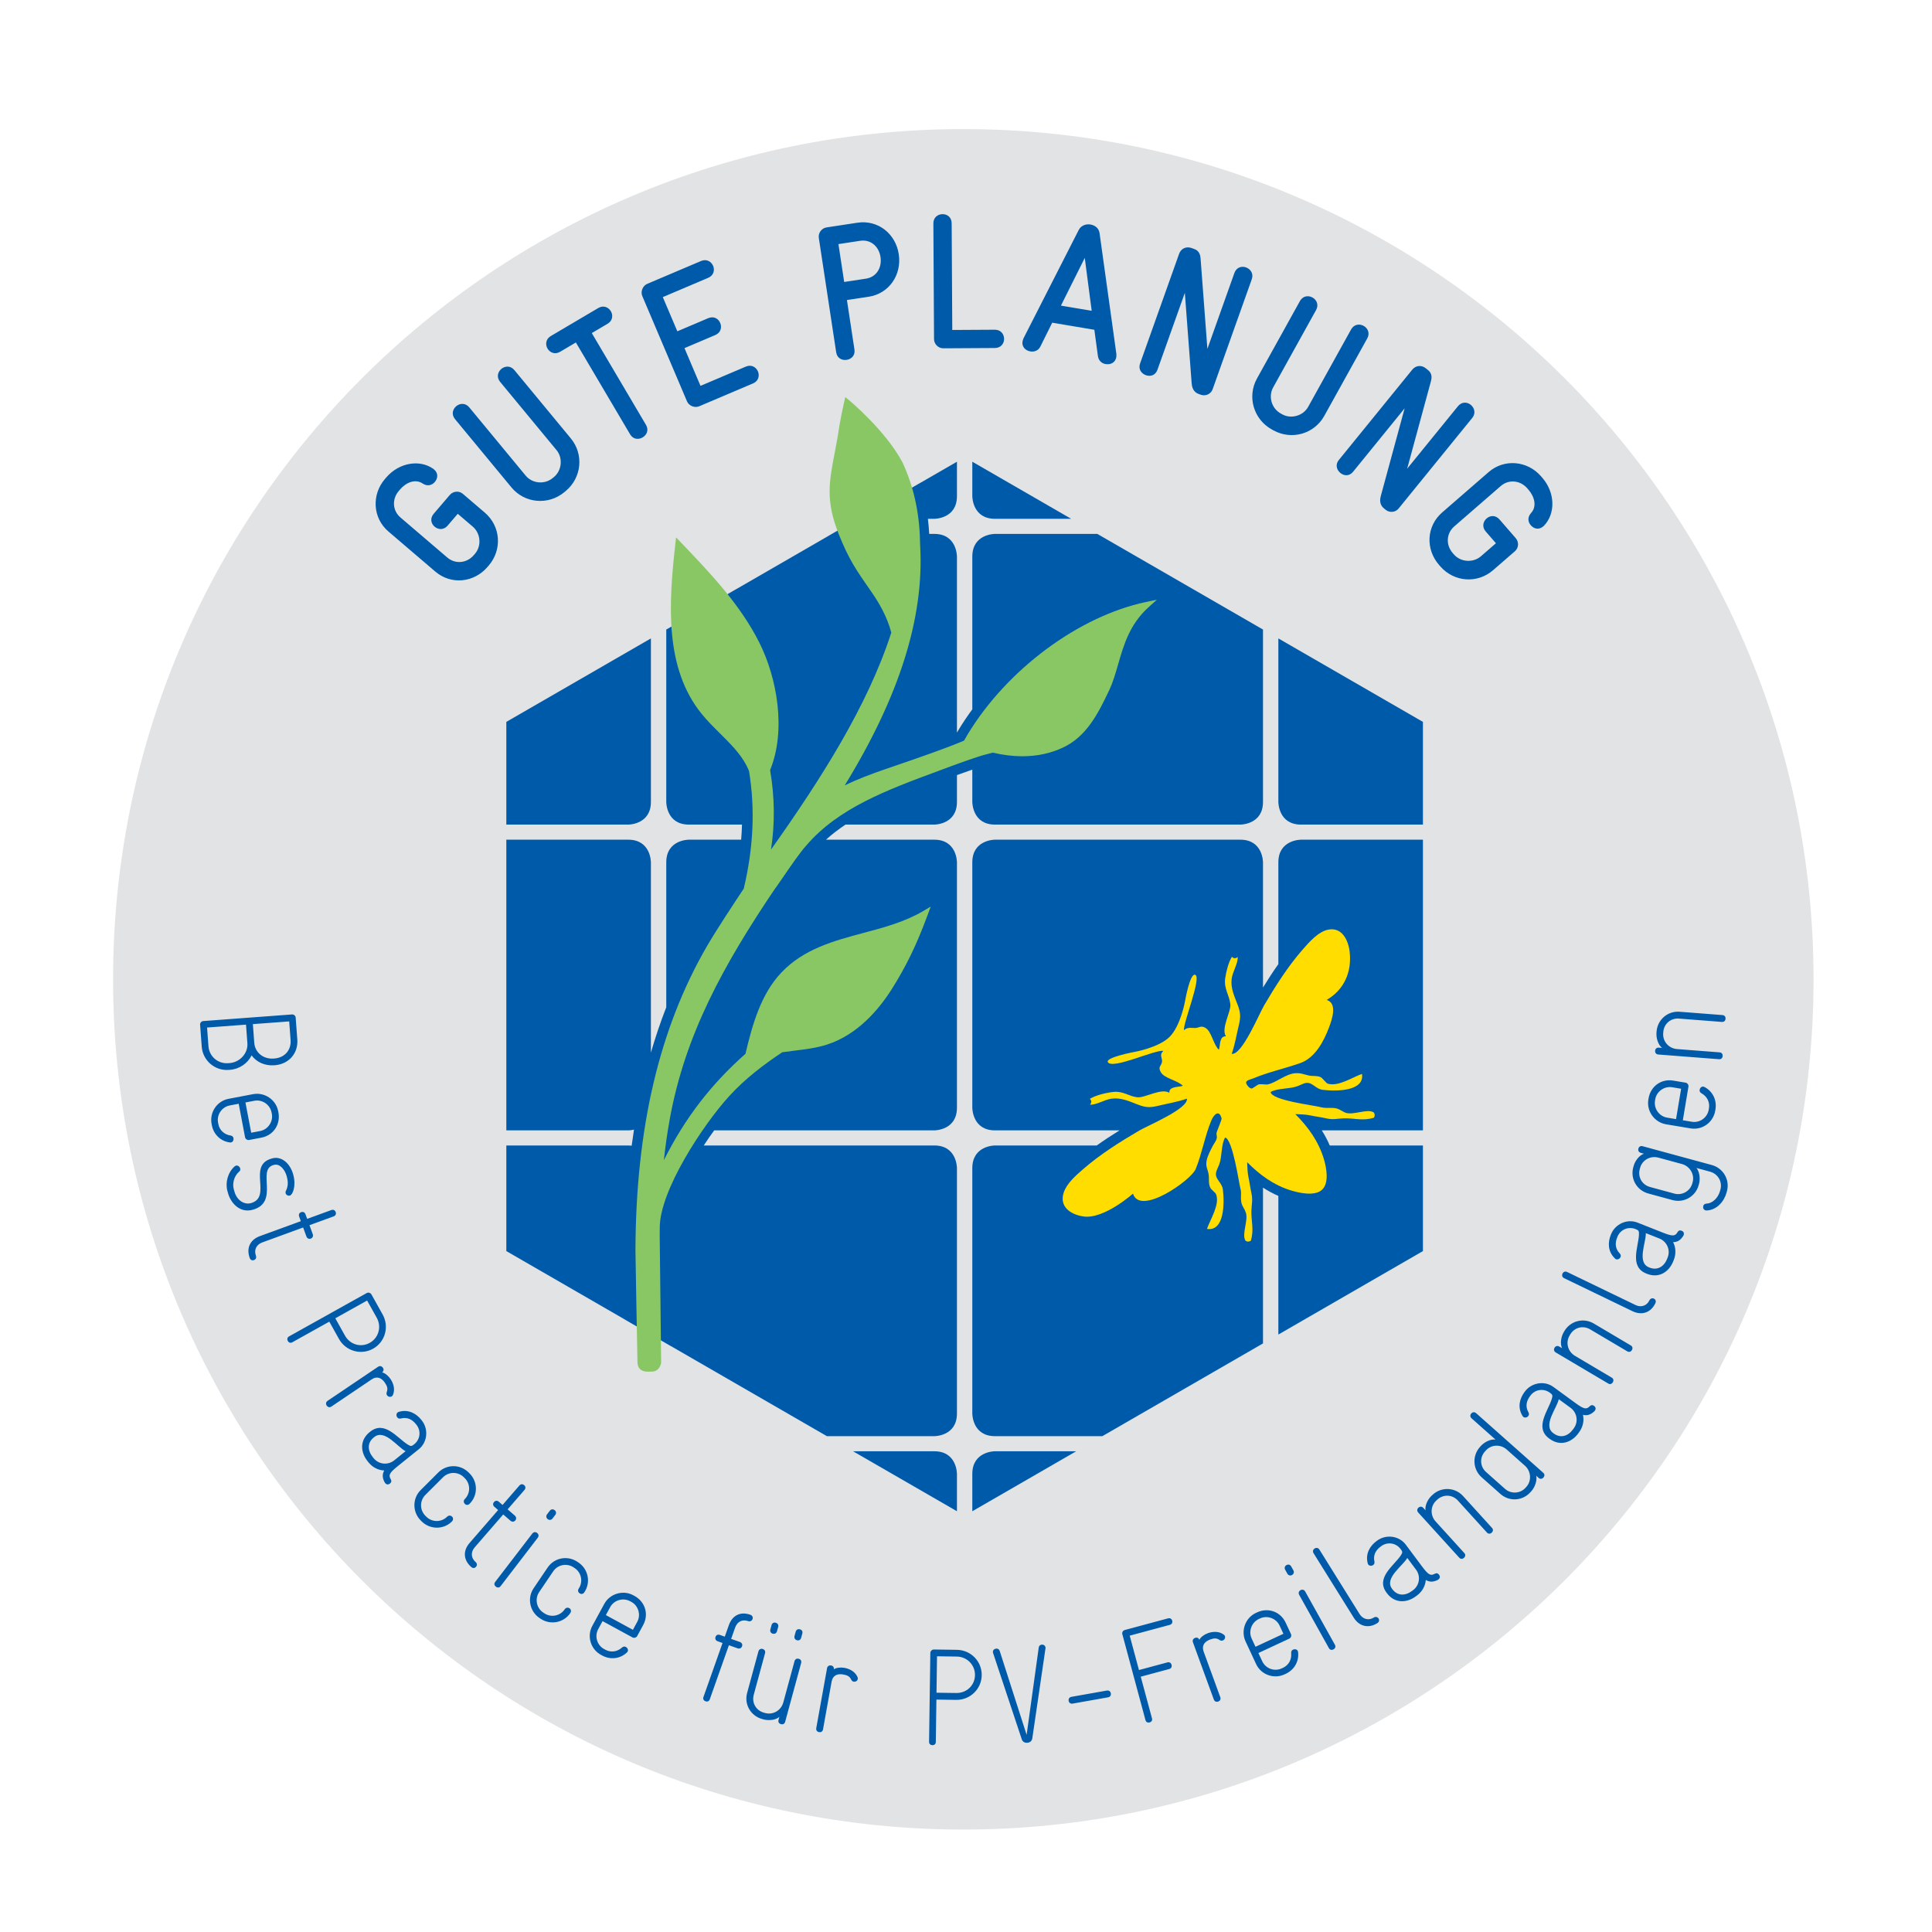 <?xml version="1.0" encoding="UTF-8" standalone="no"?>
<svg xmlns="http://www.w3.org/2000/svg" xmlns:xlink="http://www.w3.org/1999/xlink" xmlns:serif="http://www.serif.com/" width="100%" height="100%" viewBox="0 0 200 200" version="1.1" xml:space="preserve" style="fill-rule:evenodd;clip-rule:evenodd;stroke-linejoin:round;stroke-miterlimit:2;">
    <g transform="matrix(0.207,0,0,0.207,118.633,120.779)">
        <path d="M0,-282.418C-33.633,-275.298 -69.451,-248.729 -89.131,-216.303C-89.512,-215.675 -89.878,-215.035 -90.243,-214.395L-91.002,-213.079C-100.34,-209.12 -114.06,-204.415 -125.14,-200.616C-127.064,-199.957 -128.919,-199.321 -130.668,-198.717C-137.364,-196.407 -144.192,-193.853 -150.667,-190.701C-123.278,-235.294 -110.899,-274.665 -112.934,-310.505L-112.961,-310.981C-113.112,-324.68 -115.412,-338.572 -121.799,-352.293C-130.172,-368.006 -147.77,-382.734 -148.515,-383.353L-150.39,-384.912L-150.936,-382.535C-150.956,-382.447 -152.971,-373.633 -154.064,-365.821C-154.616,-362.596 -155.172,-359.697 -155.71,-356.894C-158.463,-342.537 -160.282,-333.052 -153.757,-316.617C-148.626,-303.698 -145.035,-298.548 -137.168,-287.265L-137.054,-287.1C-133.577,-282.113 -129.414,-274.974 -127.365,-267.116C-139.325,-230.091 -162.898,-193.363 -187.54,-158.583C-185.52,-171.497 -185.667,-184.982 -187.982,-198.341C-179.786,-218.482 -184.593,-244.537 -193.293,-261.953C-202.898,-281.185 -218.095,-297.059 -232.791,-312.411L-235.005,-314.723L-235.365,-311.543C-238.826,-280.995 -240.662,-249.266 -222.237,-226.507C-219.461,-223.076 -216.23,-219.869 -213.107,-216.768C-207.855,-211.553 -202.895,-206.626 -199.805,-200.668C-199.296,-199.687 -198.874,-198.758 -198.514,-197.857C-195.414,-178.929 -196.287,-159.58 -201.159,-139.057C-205.318,-132.828 -214.833,-118.45 -219.545,-110.32C-243.426,-69.118 -255.129,-19.32 -255.319,41.873C-255.362,43.14 -255.414,44.511 -255.47,45.979C-255.943,58.43 -256.658,77.245 -254.314,97.605C-253.974,100.563 -251.455,102.494 -248.071,102.493C-247.805,102.493 -247.532,102.481 -247.256,102.457C-244.005,102.17 -242.471,96.357 -242.471,96.357L-243.191,34.484L-243.157,30.374C-242.593,27.2 -241.982,25.164 -241.539,23.691L-241.404,23.239C-239.65,19.455 -237.982,15.726 -236.368,12.119C-228.439,-5.606 -221.592,-20.914 -208.401,-35.348C-200.116,-44.416 -190.848,-51.256 -181.925,-57.237C-179.895,-57.541 -177.821,-57.801 -175.804,-58.047C-170.398,-58.705 -164.81,-59.385 -159.504,-61.091C-144.144,-66.034 -133.48,-78.818 -127.24,-88.671C-119.89,-100.281 -114.641,-111.131 -109.124,-126.122L-107.667,-130.085L-111.298,-127.93C-120.539,-122.447 -131.117,-119.628 -141.347,-116.901C-155.963,-113.004 -171.077,-108.975 -182.342,-97.108C-192.535,-86.371 -196.838,-71.187 -200.305,-56.469C-217.537,-41.215 -230.555,-24.322 -241.11,-3.264C-240.329,-10.472 -239.337,-17.42 -238.1,-24.157C-230.408,-66.054 -211.537,-100.51 -185.54,-139.055C-185.253,-139.414 -184.954,-139.826 -184.624,-140.285C-183.738,-141.518 -182.567,-143.232 -181.212,-145.216C-177.735,-150.302 -172.975,-157.269 -169.837,-160.707C-153.765,-179.426 -129.606,-188.381 -104.029,-197.862L-98.979,-199.738C-93.889,-201.635 -84.234,-205.114 -80.338,-206.119L-76.598,-207.084C-71.526,-205.885 -66.596,-205.271 -61.873,-205.271C-54.511,-205.271 -47.641,-206.727 -41.48,-209.636C-30.045,-215.036 -24.243,-225.858 -18.358,-238.4C-16.504,-242.35 -15.257,-246.668 -13.938,-251.239C-11.092,-261.099 -8.148,-271.294 1.315,-279.838L5.453,-283.573L0,-282.418Z" style="fill:rgb(137,199,101);fill-rule:nonzero;"></path>
    </g>
    <g transform="matrix(0,-0.207,-0.207,0,99.722,13.363)">
        <path d="M-425.197,-425.197C-190.367,-425.197 0,-234.83 0,0C0,234.83 -190.367,425.197 -425.197,425.197C-660.027,425.197 -850.394,234.83 -850.394,0C-850.394,-234.83 -660.027,-425.197 -425.197,-425.197" style="fill:rgb(226,227,228);fill-rule:nonzero;"></path>
    </g>
    <g transform="matrix(0.207,0,0,0.207,137.655,85.661)">
        <path d="M0,159.025C-1.097,156.449 -2.423,153.936 -3.985,151.473L46.599,151.473L46.599,6.103L-14.365,6.103C-14.828,6.105 -25.702,6.261 -25.702,17.439L-25.702,68.33C-28.479,72.251 -31.027,76.212 -33.381,80.048L-33.381,17.44C-33.383,16.977 -33.539,6.103 -44.717,6.103L-167.417,6.103C-167.88,6.105 -178.753,6.261 -178.753,17.439L-178.753,140.137C-178.752,140.6 -178.596,151.473 -167.418,151.473L-105.118,151.473C-108.942,153.835 -112.779,156.338 -116.542,159.025L-167.417,159.025C-167.88,159.026 -178.753,159.181 -178.753,170.36L-178.753,293.06C-178.753,293.523 -178.625,304.396 -167.418,304.396L-113.719,304.396L-33.381,258.013L-33.381,180.102C-30.868,181.736 -28.315,183.115 -25.702,184.242L-25.702,253.579L46.599,211.837L46.599,159.025L0,159.025ZM-14.366,-1.446L46.599,-1.446L46.599,-52.811L-25.702,-94.553L-25.702,-12.783C-25.7,-12.321 -25.545,-1.446 -14.366,-1.446M-33.381,-12.782L-33.381,-98.988L-116.227,-146.819L-167.417,-146.819C-167.88,-146.817 -178.753,-146.661 -178.753,-135.483L-178.753,-59.088C-181.177,-55.787 -183.453,-52.411 -185.543,-48.966C-185.847,-48.469 -186.139,-47.958 -186.434,-47.444L-186.434,-135.482C-186.435,-135.945 -186.591,-146.819 -197.769,-146.819L-200.306,-146.819C-200.449,-149.382 -200.668,-151.899 -200.969,-154.369L-197.77,-154.369C-197.307,-154.371 -186.434,-154.526 -186.434,-165.704L-186.434,-182.918L-204.768,-172.332C-204.771,-172.34 -204.773,-172.347 -204.775,-172.355L-250.879,-145.732C-250.877,-145.726 -250.875,-145.72 -250.873,-145.714L-297.102,-119.023C-297.105,-119.027 -297.108,-119.031 -297.111,-119.035L-328.4,-100.967C-328.399,-100.963 -328.398,-100.959 -328.397,-100.955L-331.804,-98.988L-331.804,-12.782C-331.804,-12.32 -331.675,-1.446 -320.47,-1.446L-293.932,-1.446C-294.007,1.056 -294.142,3.571 -294.354,6.103L-320.47,6.103C-320.933,6.103 -331.804,6.232 -331.804,17.439L-331.804,89.91C-334.678,97.227 -337.217,104.799 -339.485,112.589L-339.485,17.44C-339.487,16.977 -339.643,6.103 -350.821,6.103L-411.786,6.103L-411.786,151.473L-350.822,151.473C-350.676,151.473 -349.493,151.455 -347.944,151.084C-348.356,153.744 -348.75,156.421 -349.105,159.132C-349.65,159.071 -350.212,159.025 -350.821,159.025L-411.786,159.025L-411.786,211.837L-352.971,245.792L-352.971,245.827L-329.694,259.263L-329.694,259.232L-251.468,304.396L-197.769,304.396C-197.306,304.396 -186.434,304.267 -186.434,293.06L-186.434,170.361C-186.435,169.898 -186.591,159.025 -197.769,159.025L-313.051,159.025C-311.381,156.427 -309.635,153.929 -307.848,151.473L-197.77,151.473C-197.307,151.472 -186.434,151.317 -186.434,140.138L-186.434,17.44C-186.435,16.977 -186.591,6.103 -197.769,6.103L-251.931,6.103C-248.894,3.362 -245.627,0.865 -242.172,-1.446L-197.77,-1.446C-197.307,-1.448 -186.434,-1.604 -186.434,-12.782L-186.434,-26.202C-184.071,-27.065 -181.331,-28.048 -178.753,-28.939L-178.753,-12.783C-178.752,-12.321 -178.596,-1.446 -167.418,-1.446L-44.718,-1.446C-44.255,-1.448 -33.381,-1.604 -33.381,-12.782M-167.418,-154.369L-129.305,-154.369L-178.753,-182.918L-178.753,-165.705C-178.752,-165.242 -178.596,-154.369 -167.418,-154.369M-339.485,-12.782L-339.485,-94.553L-411.786,-52.811L-411.786,-1.446L-350.822,-1.446C-350.359,-1.448 -339.485,-1.604 -339.485,-12.782M-197.769,311.947L-238.39,311.947L-186.434,341.943L-186.434,323.283C-186.435,322.82 -186.591,311.947 -197.769,311.947M-178.753,323.282L-178.753,341.943L-126.797,311.947L-167.417,311.947C-167.88,311.948 -178.753,312.103 -178.753,323.282" style="fill:rgb(0,90,170);fill-rule:nonzero;"></path>
    </g>
    <g transform="matrix(0.207,0,0,0.207,159.658,33.285)">
        <path d="M0,78.12L-0.631,77.393C-7.384,69.617 -18.97,68.46 -26.819,75.276L-50.074,95.473C-57.996,102.352 -58.464,113.85 -51.648,121.699L-51.017,122.426C-44.201,130.274 -32.533,131.232 -24.611,124.353L-13.71,114.886C-11.748,113.182 -11.61,110.258 -13.314,108.296L-21.393,98.993C-23.412,96.668 -26.094,96.957 -27.838,98.471C-29.582,99.986 -30.316,102.663 -28.297,104.989L-23.185,110.875L-30.67,117.376C-34.594,120.784 -40.841,120.345 -44.186,116.493L-44.817,115.766C-48.288,111.769 -48.085,105.984 -44.016,102.449L-20.76,82.253C-16.763,78.782 -11.006,79.392 -7.535,83.389L-6.904,84.116C-3.812,87.677 -2.652,92.535 -5.607,95.738C-7.608,97.985 -7.091,100.341 -5.766,101.868C-4.251,103.612 -1.782,104.4 0.471,102.443L0.834,102.128C6.652,96.055 6.501,85.605 0,78.12M-35.034,48.209C-33.091,45.819 -33.987,43.107 -35.78,41.649C-37.572,40.192 -40.262,39.991 -42.204,42.381L-67.582,73.602L-55.681,29.814C-54.677,26.289 -56.469,24.832 -57.365,24.103L-58.187,23.436C-60.577,21.493 -63.393,22.057 -65.032,24.074L-101.763,69.261C-103.706,71.652 -102.749,74.29 -100.957,75.747C-99.164,77.204 -96.536,77.48 -94.593,75.09L-68.851,43.421L-80.752,87.209C-81.803,90.944 -80.118,92.686 -79.147,93.475L-78.326,94.143C-76.309,95.782 -73.405,95.414 -71.887,93.547L-35.034,48.209ZM-87.546,8.452C-86.052,5.759 -87.326,3.292 -89.346,2.171C-91.366,1.051 -94.133,1.277 -95.627,3.971L-117.102,42.691C-119.576,47.152 -125.596,48.876 -130.057,46.402L-130.815,45.982C-135.444,43.414 -137.085,37.441 -134.61,32.98L-113.135,-5.74C-111.641,-8.433 -112.914,-10.901 -114.934,-12.021C-116.955,-13.142 -119.722,-12.915 -121.216,-10.222L-142.691,28.498C-147.733,37.589 -144.341,48.936 -135.334,53.932L-134.492,54.398C-125.401,59.44 -114.063,56.263 -109.022,47.172L-87.546,8.452ZM-145.29,-21.141C-144.257,-24.043 -146.008,-26.301 -148.185,-27.076C-150.361,-27.85 -152.963,-27.141 -153.996,-24.239L-167.485,13.666L-170.896,-31.582C-171.127,-35.24 -173.304,-36.015 -174.392,-36.402L-175.389,-36.757C-178.291,-37.79 -180.756,-36.317 -181.628,-33.869L-201.152,20.994C-202.185,23.896 -200.402,26.063 -198.226,26.837C-196.049,27.612 -193.479,26.994 -192.447,24.092L-178.763,-14.357L-175.352,30.891C-175.096,34.762 -172.925,35.841 -171.746,36.261L-170.749,36.616C-168.301,37.487 -165.686,36.17 -164.879,33.903L-145.29,-21.141ZM-213.036,17.777C-212.988,17.493 -213.003,17.002 -212.986,16.322L-221.387,-44.042C-221.716,-46.733 -223.723,-48.144 -226.001,-48.527C-228.185,-48.894 -230.67,-48.043 -231.828,-45.797L-259.498,8.505C-259.705,9.154 -259.879,9.613 -259.943,9.992C-260.342,12.365 -258.747,14.488 -255.994,14.951C-254.19,15.254 -252.038,14.639 -250.99,12.473L-245.088,0.581L-224.015,4.122L-222.229,17.306C-221.852,19.712 -220.208,20.964 -218.405,21.267C-215.652,21.73 -213.466,20.34 -213.036,17.777M-225.347,-5.374L-240.725,-7.958L-228.809,-31.82L-225.347,-5.374ZM-269.152,8.69C-269.166,6.38 -270.719,4.078 -273.799,4.096L-295.07,4.217L-295.374,-49.106C-295.391,-52.187 -297.614,-53.714 -299.924,-53.701C-302.234,-53.688 -304.535,-52.135 -304.518,-49.054L-304.189,8.793C-304.175,11.199 -302.141,13.402 -299.542,13.387L-273.747,13.24C-270.667,13.223 -269.14,10.904 -269.152,8.69M-321.826,-33.67C-323.387,-43.947 -332.243,-50.975 -342.521,-49.414L-357.937,-47.072C-360.506,-46.682 -362.172,-44.19 -361.811,-41.811L-353.124,15.382C-352.662,18.427 -350.161,19.508 -347.877,19.161C-345.593,18.814 -343.526,17.039 -343.989,13.994L-347.747,-10.748L-336.898,-12.396C-326.621,-13.957 -320.265,-23.392 -321.826,-33.67M-338.271,-21.436L-349.12,-19.788L-351.996,-38.725L-341.148,-40.373C-335.819,-41.183 -331.757,-37.516 -330.962,-32.282C-330.152,-26.953 -332.942,-22.245 -338.271,-21.436M-392.24,24.984C-393.143,22.858 -395.463,21.333 -398.298,22.537L-420.979,32.168L-428.992,13.297L-413.577,6.751C-410.741,5.547 -410.227,2.819 -411.13,0.693C-412.033,-1.434 -414.316,-2.87 -417.151,-1.666L-432.566,4.88L-439.827,-12.219L-417.147,-21.85C-414.312,-23.054 -413.797,-25.782 -414.662,-27.82C-415.565,-29.946 -417.886,-31.47 -420.721,-30.266L-447.654,-18.83C-449.869,-17.889 -451.041,-14.986 -450.101,-12.771L-427.716,39.944C-426.776,42.159 -423.872,43.331 -421.658,42.391L-394.724,30.954C-391.889,29.75 -391.374,27.021 -392.24,24.984M-465.788,-5.12C-466.963,-7.109 -469.463,-8.315 -472.116,-6.75L-495.822,7.244C-498.475,8.809 -498.627,11.581 -497.453,13.571C-496.327,15.477 -493.827,16.684 -491.174,15.118L-483.3,10.47L-456.194,56.391C-454.628,59.044 -451.905,59.113 -449.916,57.939C-447.926,56.764 -446.671,54.347 -448.236,51.694L-475.342,5.773L-467.468,1.125C-464.815,-0.441 -464.663,-3.213 -465.788,-5.12M-485.844,58.427L-514.05,24.297C-516.012,21.923 -518.774,22.208 -520.554,23.679C-522.335,25.151 -523.134,27.81 -521.172,30.184L-492.966,64.314C-489.717,68.246 -490.309,74.48 -494.241,77.729L-494.909,78.281C-498.99,81.654 -505.149,81 -508.399,77.068L-536.605,42.938C-538.567,40.564 -541.329,40.848 -543.11,42.32C-544.89,43.791 -545.69,46.45 -543.728,48.824L-515.522,82.954C-508.9,90.967 -497.097,91.952 -489.158,85.391L-488.416,84.778C-480.403,78.156 -479.221,66.44 -485.844,58.427M-534.843,102.59C-530.893,105.968 -530.405,112.21 -533.721,116.087L-534.346,116.819C-537.787,120.842 -543.539,121.496 -547.635,117.993L-571.044,97.975C-575.068,94.534 -575.315,88.751 -571.874,84.727L-571.248,83.996C-568.183,80.411 -563.55,78.547 -559.945,80.997C-557.427,82.644 -555.173,81.785 -553.859,80.249C-552.358,78.493 -551.943,75.935 -554.211,73.995L-554.577,73.683C-561.442,68.825 -571.755,70.518 -578.198,78.053L-578.823,78.784C-585.517,86.612 -584.95,98.241 -577.05,104.998L-553.641,125.016C-545.667,131.834 -534.226,130.6 -527.47,122.699L-526.844,121.968C-520.088,114.067 -520.864,102.386 -528.838,95.567L-539.811,86.183C-541.786,84.494 -544.698,84.79 -546.387,86.765L-554.394,96.129C-556.396,98.47 -555.715,101.079 -553.959,102.58C-552.203,104.082 -549.447,104.412 -547.445,102.072L-542.378,96.146L-534.843,102.59Z" style="fill:rgb(0,90,170);fill-rule:nonzero;"></path>
    </g>
    <g transform="matrix(0.207,0,0,0.207,117.286,101.03)">
        <path d="M0,108.852C3.496,120.21 29.078,102.174 31.362,96.553C34.552,88.701 35.923,80.096 39.209,72.218C40.352,69.478 43.064,66.49 44.311,71.242C44.48,71.884 41.965,77.446 41.788,78.584C41.619,79.675 42.205,79.994 41.832,81.421C41.51,82.655 40.405,83.98 39.81,85.156C38.688,87.373 37.305,89.868 36.835,92.325C36.244,95.411 37.362,96.533 37.826,99.165C38.216,101.373 37.588,103.685 38.629,105.831C39.218,107.045 41.193,108.247 41.549,109.17C43.529,114.304 38.725,121.582 36.992,126.512C45.812,127.877 45.765,113.52 44.957,106.764C44.613,103.889 41.815,101.958 41.517,99.723C41.266,97.836 42.33,96.376 43.137,94.234C44.605,90.341 44.035,84.295 46.061,80.81C49.841,81.466 53.116,104.101 53.586,105.69C54.288,108.062 53.968,108.473 53.994,111.16C54.032,115.072 55.446,115.427 56.457,118.431C57.73,122.214 54.264,129.199 56.24,132.372C57.433,133.407 58.925,132.432 58.925,132.432C60.638,126.868 59.08,122.763 59.223,117.456C59.312,114.191 59.995,112.179 59.235,108.643C58.614,105.761 58.375,103.584 57.75,100.633C57.169,97.889 57.289,95.926 57.099,93.16C63.38,99.441 70.176,104.47 78.656,107.154C82.677,108.426 90.816,110.374 94.55,106.916C98.209,103.528 96.719,95.848 95.566,91.905C92.946,82.952 87.761,75.675 81.173,69.086C83.939,69.276 85.901,69.157 88.646,69.738C91.669,70.378 93.714,70.547 96.656,71.222C100.281,72.053 102.036,71.305 105.469,71.21C110.775,71.065 114.88,72.626 120.444,70.912C120.444,70.912 121.47,69.635 120.385,68.227C117.194,66.243 110.25,69.723 106.444,68.445C104.54,67.805 103.086,66.186 100.411,66.029C97.285,65.846 96.35,66.271 93.703,65.574C90.078,64.619 69.362,62.222 68.822,58.048C72.333,56.03 78.337,56.599 82.247,55.125C84.389,54.317 85.848,53.252 87.736,53.504C89.971,53.802 91.9,56.6 94.776,56.944C101.532,57.752 115.89,57.8 114.525,48.979C109.791,50.643 102.576,55.516 97.372,53.857C96.585,53.607 94.821,51.09 93.843,50.616C92.023,49.733 89.827,50.218 87.964,49.798C85.449,49.232 83.946,48.451 81.168,48.649C76.275,48.997 71.477,53.479 67.352,54.241C66.176,54.459 64.256,53.884 62.662,54.301C62.286,54.4 59.764,56.399 59.255,56.298C58.271,56.104 57.712,55.451 57.119,54.617C55.402,52.2 58.294,52.004 60.231,51.196C67.809,48.035 75.837,46.3 83.56,43.617C91.051,41.014 95.42,32.753 98.095,25.605C99.491,21.872 102.388,13.69 96.865,11.987C105.535,6.956 109.562,-1.954 108.344,-12.191C107.663,-17.914 104.497,-24.555 97.6,-23.142C92.561,-22.109 88.039,-16.843 84.815,-13.154C77.409,-4.677 71.29,4.999 65.6,14.676C63.021,19.063 54.492,39.745 49.372,38.956C51.018,34.274 51.741,29.483 52.958,24.517C53.994,20.287 53.699,17.965 52.285,14.272C50.706,10.149 48.824,6.193 49.327,1.636C49.742,-2.112 52.403,-5.81 52.415,-9.432C51.201,-8.679 50.337,-8.612 49.491,-9.611C47.696,-6.721 46.596,-2.088 46.119,1.173C45.36,6.369 48.208,9.518 48.691,14.191C49.082,17.975 43.927,26.132 46.448,30.185C42.969,30.011 43.782,35.102 42.928,36.927C40.113,34.109 39.28,27.754 36.257,25.98C34.012,24.662 33.252,25.829 31.488,26.003C29.742,26.177 27.35,25.298 25.506,27.142C24.886,24.003 34.385,0.943 31.169,-0.547C28.498,-1.785 26.017,12.695 26.017,12.695C26.017,12.695 23.827,25.036 18.259,30.516C12.813,35.876 0.708,38.004 0.708,38.004C0.708,38.004 -14.093,40.759 -12.534,43.156C-10.12,46.868 11.214,36.714 15.155,37.493C12.913,39.736 14.859,40.947 14.499,43.042C14.133,45.168 12.267,45.305 13.992,48.244C15.756,51.25 22.184,52.163 24.94,54.915C23.237,55.713 17.856,55.009 18.198,58.436C14.131,55.903 5.971,61.083 2.203,60.678C-2.021,60.224 -4.82,57.55 -9.554,57.987C-13.006,58.306 -18.49,59.548 -21.598,61.478C-20.602,62.323 -20.664,63.189 -21.419,64.402C-17.93,64.403 -14.33,61.873 -10.739,61.383C-6.036,60.741 -1.989,62.63 2.285,64.273C5.868,65.65 8.07,66.024 12.244,65.015C17.29,63.794 22.22,63.032 26.968,61.359C27.743,66.365 7.517,74.759 3.314,77.223C-6.582,83.024 -16.48,89.235 -25.141,96.803C-28.666,99.884 -33.153,103.767 -34.643,108.346C-36.944,115.413 -31.225,119.294 -24.88,120.265C-14.512,121.852 0,108.852 0,108.852" style="fill:rgb(255,221,0);fill-rule:nonzero;"></path>
    </g>
    <g transform="matrix(0.207,0,0,0.207,118.633,120.779)">
        <path d="M0,-282.418C-33.633,-275.298 -69.451,-248.729 -89.131,-216.303C-89.512,-215.675 -89.878,-215.035 -90.243,-214.395L-91.002,-213.079C-100.34,-209.12 -114.06,-204.415 -125.14,-200.616C-127.064,-199.957 -128.919,-199.321 -130.668,-198.717C-137.364,-196.407 -144.192,-193.853 -150.667,-190.701C-123.278,-235.294 -110.899,-274.665 -112.934,-310.505L-112.961,-310.981C-113.112,-324.68 -115.412,-338.572 -121.799,-352.293C-130.172,-368.006 -147.77,-382.734 -148.515,-383.353L-150.39,-384.912L-150.936,-382.535C-150.956,-382.447 -152.971,-373.633 -154.064,-365.821C-154.616,-362.596 -155.172,-359.697 -155.71,-356.894C-158.463,-342.537 -160.282,-333.052 -153.757,-316.617C-148.626,-303.698 -145.035,-298.548 -137.168,-287.265L-137.054,-287.1C-133.577,-282.113 -129.414,-274.974 -127.365,-267.116C-139.325,-230.091 -162.898,-193.363 -187.54,-158.583C-185.52,-171.497 -185.667,-184.982 -187.982,-198.341C-179.786,-218.482 -184.593,-244.537 -193.293,-261.953C-202.898,-281.185 -218.095,-297.059 -232.791,-312.411L-235.005,-314.723L-235.365,-311.543C-238.826,-280.995 -240.662,-249.266 -222.237,-226.507C-219.461,-223.076 -216.23,-219.869 -213.107,-216.768C-207.855,-211.553 -202.895,-206.626 -199.805,-200.668C-199.296,-199.687 -198.874,-198.758 -198.514,-197.857C-195.414,-178.929 -196.287,-159.58 -201.159,-139.057C-205.318,-132.828 -214.833,-118.45 -219.545,-110.32C-243.426,-69.118 -255.129,-19.32 -255.319,41.873C-255.362,43.14 -254.314,97.605 -254.314,97.605C-254.314,100.805 -252.536,102.494 -249.152,102.493C-248.886,102.493 -247.532,102.481 -247.256,102.457C-242.916,102.457 -242.471,97.97 -242.471,97.97L-243.191,34.484L-243.157,30.374C-243.157,11.939 -221.592,-20.914 -208.401,-35.348C-200.116,-44.416 -190.848,-51.256 -181.925,-57.237C-179.895,-57.541 -177.821,-57.801 -175.804,-58.047C-170.398,-58.705 -164.81,-59.385 -159.504,-61.091C-144.144,-66.034 -133.48,-78.818 -127.24,-88.671C-119.89,-100.281 -114.641,-111.131 -109.124,-126.122L-107.667,-130.085L-111.298,-127.93C-120.539,-122.447 -131.117,-119.628 -141.347,-116.901C-155.963,-113.004 -171.077,-108.975 -182.342,-97.108C-192.535,-86.371 -196.838,-71.187 -200.305,-56.469C-217.537,-41.215 -230.555,-24.322 -241.11,-3.264C-240.329,-10.472 -239.337,-17.42 -238.1,-24.157C-230.408,-66.054 -211.537,-100.51 -185.54,-139.055C-185.253,-139.414 -184.954,-139.826 -184.624,-140.285C-183.738,-141.518 -182.567,-143.232 -181.212,-145.216C-177.735,-150.302 -172.975,-157.269 -169.837,-160.707C-153.765,-179.426 -129.606,-188.381 -104.029,-197.862L-98.979,-199.738C-93.889,-201.635 -84.234,-205.114 -80.338,-206.119L-76.598,-207.084C-71.526,-205.885 -66.596,-205.271 -61.873,-205.271C-54.511,-205.271 -47.641,-206.727 -41.48,-209.636C-30.045,-215.036 -24.243,-225.858 -18.358,-238.4C-16.504,-242.35 -15.257,-246.668 -13.938,-251.239C-11.092,-261.099 -8.148,-271.294 1.315,-279.838L5.453,-283.573L0,-282.418Z" style="fill:rgb(137,199,101);fill-rule:nonzero;"></path>
    </g>
    <g transform="matrix(0.207,0,0,0.207,23.675,174.546)">
        <path d="M0,-308.163L0.686,-308.214C5.349,-308.562 9.48,-311.421 11.456,-315.43C13.916,-312.028 18.126,-310.135 22.789,-310.483L23.063,-310.503C29.989,-311.02 34.827,-316.414 34.311,-323.34L33.488,-334.38C33.421,-335.272 32.542,-335.965 31.651,-335.898L-12.716,-332.59C-13.608,-332.524 -14.374,-331.708 -14.308,-330.817L-13.485,-319.776C-12.968,-312.85 -6.926,-307.647 0,-308.163M22.538,-313.843C17.327,-313.454 13.147,-316.797 12.779,-321.735L12.084,-331.061L30.256,-332.415L30.951,-323.089C31.324,-318.084 28.024,-314.252 22.813,-313.863L22.538,-313.843ZM-0.251,-311.523C-5.394,-311.14 -9.741,-314.884 -10.125,-320.027L-10.82,-329.353L8.655,-330.805L9.35,-321.479C9.724,-316.473 5.578,-311.958 0.435,-311.574L-0.251,-311.523ZM10.193,-273.117L16.341,-274.286C22.488,-275.455 25.98,-281.019 24.862,-286.896L24.733,-287.572C23.654,-293.246 17.946,-297.13 12.204,-296.038L-0.091,-293.7C-5.9,-292.595 -9.649,-286.913 -8.557,-281.171L-8.429,-280.495C-7.555,-275.902 -4.041,-272.51 0.485,-271.901C0.768,-271.885 0.984,-271.856 1.119,-271.881C2.132,-272.074 2.56,-273.136 2.393,-274.014C2.252,-274.757 1.744,-275.22 0.949,-275.349C-2.148,-275.81 -4.583,-277.937 -5.186,-281.112L-5.315,-281.787C-6.073,-285.773 -3.447,-289.632 0.539,-290.39L4.997,-291.238L8.183,-274.485C8.35,-273.607 9.315,-272.95 10.193,-273.117M11.253,-276.748L8.375,-291.88L12.833,-292.728C16.819,-293.486 20.691,-290.793 21.449,-286.807L21.577,-286.132C22.297,-282.349 19.697,-278.354 15.711,-277.596L11.253,-276.748ZM12.082,-238.241C25.514,-242.038 13.942,-258.203 22.345,-260.579L22.61,-260.654C25.72,-261.533 28.166,-257.937 28.914,-255.29L29.008,-254.959C29.831,-252.047 29.711,-249.941 28.628,-247.706C28.391,-247.282 28.371,-246.847 28.483,-246.45C28.726,-245.59 29.726,-245.086 30.586,-245.33C32.108,-245.76 33.821,-250.317 32.25,-255.876L32.213,-256.008C30.604,-261.699 26.193,-265.168 21.76,-263.915L21.429,-263.821C9.187,-260.36 21.866,-244.579 11.147,-241.549C7.904,-240.632 4.151,-242.787 2.879,-247.287L2.542,-248.478C1.738,-251.323 2.674,-255.089 5.145,-257.217C5.732,-257.669 5.932,-258.225 5.726,-258.953C5.483,-259.814 4.559,-260.553 3.567,-260.272C3.368,-260.216 3.141,-260.009 2.895,-259.868C-0.514,-256.761 -1.794,-251.682 -0.634,-247.58L-0.297,-246.389C1.012,-241.757 5.465,-236.37 12.082,-238.241M12.65,-213.058C13.426,-213.341 14.012,-214.141 13.611,-215.239C12.503,-218.275 13.975,-220.862 16.753,-221.875L37.23,-229.349L38.856,-224.891C39.257,-223.793 40.244,-223.495 41.02,-223.778C41.859,-224.084 42.422,-224.948 42.021,-226.047L40.395,-230.504L52.474,-234.912C53.573,-235.313 53.806,-236.277 53.523,-237.052C53.217,-237.892 52.417,-238.478 51.319,-238.077L39.24,-233.669L38.391,-235.994C37.99,-237.093 37.026,-237.326 36.187,-237.02C35.412,-236.737 34.825,-235.937 35.226,-234.839L36.074,-232.514L15.597,-225.041C10.688,-223.249 8.719,-219.017 10.511,-214.107C10.911,-213.009 11.811,-212.752 12.65,-213.058M72.199,-168.737C78.263,-172.122 80.379,-179.76 76.995,-185.824L71.365,-195.912C70.929,-196.693 69.807,-197.011 69.026,-196.576L30.176,-174.894C29.155,-174.325 29.171,-173.31 29.573,-172.589C29.975,-171.868 30.797,-171.383 31.818,-171.952L50.312,-182.273L55.138,-173.627C58.522,-167.562 66.134,-165.353 72.199,-168.737M70.557,-171.679C66.053,-169.166 60.653,-170.799 58.14,-175.302L53.315,-183.949L69.227,-192.829L74.052,-184.182C76.566,-179.679 74.94,-174.126 70.557,-171.679M81.603,-144.949C81.888,-145.142 82.096,-145.448 82.227,-145.868C83.317,-148.678 82.252,-151.609 80.906,-153.604C79.868,-155.143 78.124,-156.621 76.692,-156.899C77.604,-157.515 77.598,-158.506 77.137,-159.19C76.637,-159.931 75.681,-160.365 74.712,-159.711L49.46,-142.673C48.491,-142.019 48.535,-140.97 48.997,-140.286C49.497,-139.545 50.414,-139.169 51.383,-139.822L71.505,-153.399C74.241,-155.245 76.536,-154.057 78.113,-151.72C79.19,-150.124 79.731,-148.83 79.035,-147.033C78.829,-146.479 78.87,-145.926 79.178,-145.47C79.678,-144.729 80.748,-144.372 81.603,-144.949M80.647,-101.309C81.397,-101.913 81.524,-102.633 81.028,-103.469C79.916,-105.399 80.182,-106.495 84.307,-109.814L95.076,-118.478C99.522,-122.056 99.944,-128.662 96.539,-132.894L96.237,-133.269C93.953,-136.109 90.112,-138.579 85.219,-137.201C84.918,-137.136 84.661,-137.017 84.5,-136.888C83.696,-136.241 83.764,-135.06 84.324,-134.364C84.755,-133.828 85.325,-133.668 86.076,-133.832C89.349,-134.7 91.834,-133.257 93.558,-131.114L93.86,-130.739C96.274,-127.739 95.857,-123.431 92.749,-120.931C91.517,-119.94 91.109,-119.788 89.463,-120.847C84.246,-124.151 77.917,-133.003 70.738,-127.227L70.47,-127.012C65.434,-122.96 65.859,-116.947 69.48,-112.447L69.911,-111.911C71.937,-109.393 74.765,-107.962 77.783,-107.831C76.811,-106.077 76.709,-104.23 78.058,-101.785L78.273,-101.517C78.92,-100.714 79.844,-100.663 80.647,-101.309M82.784,-112.913C79.623,-110.37 75.026,-110.819 72.482,-113.98L72.051,-114.516C69.336,-117.891 69.314,-121.757 72.529,-124.343L72.796,-124.559C77.993,-128.74 84.516,-119.426 88.463,-117.483L82.784,-112.913ZM111.615,-82.332C112.442,-83.158 112.296,-84.179 111.713,-84.763C111.13,-85.347 110.06,-85.542 109.233,-84.715C106.363,-81.848 101.695,-81.85 98.828,-84.72L98.342,-85.206C95.474,-88.076 95.476,-92.744 98.346,-95.612L107.199,-104.457C110.069,-107.325 114.737,-107.323 117.605,-104.453L118.091,-103.966C120.958,-101.096 120.956,-96.429 118.086,-93.561C117.259,-92.735 117.502,-91.714 118.085,-91.13C118.669,-90.546 119.641,-90.351 120.468,-91.177C124.749,-95.454 124.606,-102.213 120.474,-106.348L119.988,-106.834C115.857,-110.969 109.099,-111.118 104.818,-106.841L95.965,-97.995C91.781,-93.815 91.876,-87.008 96.007,-82.873L96.493,-82.387C100.624,-78.252 107.431,-78.152 111.615,-82.332M123.696,-59.677C124.236,-60.3 124.361,-61.284 123.478,-62.05C121.036,-64.167 121.068,-67.143 123.005,-69.377L137.284,-85.847L140.869,-82.738C141.752,-81.973 142.76,-82.191 143.301,-82.814C143.887,-83.49 143.96,-84.518 143.076,-85.284L139.491,-88.392L147.915,-98.108C148.681,-98.991 148.418,-99.947 147.794,-100.488C147.119,-101.074 146.135,-101.199 145.369,-100.315L136.946,-90.6L135.075,-92.221C134.192,-92.987 133.236,-92.724 132.65,-92.049C132.11,-91.425 131.985,-90.441 132.868,-89.675L134.738,-88.054L120.459,-71.584C117.035,-67.635 117.367,-62.979 121.316,-59.556C122.199,-58.79 123.11,-59.001 123.696,-59.677M161.933,-83.808L163.315,-85.608C164.026,-86.535 163.652,-87.516 162.997,-88.018C162.343,-88.521 161.299,-88.628 160.587,-87.701L159.205,-85.901C158.536,-85.028 158.868,-83.993 159.523,-83.491C160.177,-82.988 161.263,-82.935 161.933,-83.808M135.976,-49.986L154.565,-74.207C155.276,-75.134 154.902,-76.115 154.248,-76.617C153.593,-77.12 152.549,-77.227 151.837,-76.3L133.249,-52.08C132.537,-51.152 132.953,-50.226 133.608,-49.724C134.262,-49.222 135.265,-49.059 135.976,-49.986M170.82,-36.52C171.475,-37.488 171.138,-38.463 170.454,-38.925C169.771,-39.388 168.684,-39.376 168.029,-38.408C165.756,-35.047 161.172,-34.162 157.812,-36.435L157.242,-36.821C153.882,-39.094 152.997,-43.677 155.27,-47.038L162.282,-57.404C164.555,-60.764 169.138,-61.649 172.499,-59.376L173.068,-58.991C176.429,-56.718 177.313,-52.135 175.04,-48.774C174.385,-47.806 174.818,-46.849 175.501,-46.387C176.185,-45.925 177.176,-45.918 177.831,-46.886C181.222,-51.899 179.797,-58.507 174.956,-61.782L174.386,-62.167C169.545,-65.442 162.881,-64.304 159.491,-59.292L152.479,-48.925C149.166,-44.027 150.552,-37.361 155.393,-34.087L155.963,-33.702C160.804,-30.427 167.506,-31.622 170.82,-36.52M204.28,-25.038L207.271,-30.534C210.262,-36.031 208.17,-42.257 202.915,-45.117L202.311,-45.445C197.237,-48.206 190.615,-46.251 187.822,-41.117L181.84,-30.124C179.013,-24.93 181.034,-18.429 186.168,-15.635L186.772,-15.306C190.879,-13.072 195.73,-13.642 199.069,-16.757C199.261,-16.965 199.42,-17.114 199.486,-17.235C199.979,-18.141 199.429,-19.144 198.644,-19.572C197.979,-19.933 197.299,-19.834 196.696,-19.301C194.376,-17.197 191.189,-16.661 188.35,-18.206L187.746,-18.534C184.182,-20.474 182.86,-24.95 184.8,-28.514L186.969,-32.5L201.948,-24.349C202.733,-23.922 203.853,-24.253 204.28,-25.038M202.142,-28.158L188.612,-35.52L190.781,-39.507C192.721,-43.071 197.258,-44.359 200.821,-42.42L201.425,-42.091C204.808,-40.251 206.25,-35.708 204.311,-32.145L202.142,-28.158ZM261.992,-33.539C262.267,-34.317 261.958,-35.301 260.856,-35.691C256.253,-37.317 251.984,-35.763 250.082,-30.382L248.089,-24.741L245.625,-25.612C244.523,-26.001 243.729,-25.407 243.454,-24.629C243.179,-23.851 243.4,-22.824 244.502,-22.435L246.966,-21.564L237.412,5.472C237.022,6.574 237.705,7.326 238.483,7.601C239.261,7.876 240.199,7.697 240.589,6.594L250.143,-20.442L254.487,-18.906C255.589,-18.517 256.47,-19.154 256.745,-19.932C257.02,-20.71 256.712,-21.694 255.61,-22.083L251.266,-23.618L253.259,-29.259C254.359,-32.371 256.945,-33.499 259.733,-32.514C260.835,-32.124 261.717,-32.761 261.992,-33.539M286.273,-24.127L286.869,-26.317C287.175,-27.445 286.523,-28.192 285.661,-28.427C284.865,-28.643 283.858,-28.347 283.551,-27.219L282.956,-25.029C282.667,-23.967 283.367,-23.136 284.163,-22.919C285.026,-22.685 285.985,-23.065 286.273,-24.127M274.197,-27.411L274.792,-29.6C275.099,-30.728 274.38,-31.494 273.584,-31.71C272.722,-31.945 271.781,-31.63 271.474,-30.502L270.879,-28.313C270.59,-27.251 271.224,-26.437 272.087,-26.203C272.883,-25.986 273.908,-26.349 274.197,-27.411M278.272,17.879L286.283,-11.583C286.59,-12.711 285.871,-13.476 285.075,-13.692C284.279,-13.909 283.272,-13.613 282.965,-12.485L277.354,8.152C276.272,12.133 272.269,14.536 268.288,13.454L267.691,13.292C263.709,12.209 261.487,8.327 262.569,4.345L268.234,-16.49C268.541,-17.618 267.823,-18.383 267.027,-18.6C266.23,-18.816 265.223,-18.52 264.917,-17.392L259.27,3.377C257.664,9.283 261.184,14.943 266.825,16.477L267.422,16.639C270.142,17.379 273.604,16.966 275.388,15.384L274.955,16.977C274.648,18.105 275.384,18.804 276.181,19.02C276.977,19.237 277.966,19.007 278.272,17.879M314.615,-3.598C314.676,-3.937 314.602,-4.299 314.392,-4.687C313.138,-7.427 310.295,-8.708 307.926,-9.134C306.099,-9.463 303.824,-9.244 302.626,-8.412C302.821,-9.495 302.106,-10.182 301.294,-10.328C300.414,-10.487 299.437,-10.104 299.23,-8.953L293.832,21.027C293.625,22.178 294.408,22.877 295.22,23.024C296.099,23.182 297.009,22.787 297.216,21.636L301.517,-2.253C302.102,-5.502 304.554,-6.318 307.329,-5.818C309.224,-5.477 310.529,-4.963 311.331,-3.211C311.584,-2.677 312.009,-2.321 312.551,-2.223C313.431,-2.065 314.432,-2.583 314.615,-3.598M376.581,-5.456C376.68,-12.401 371.121,-18.05 364.177,-18.149L352.625,-18.313C351.732,-18.326 350.895,-17.512 350.882,-16.619L350.25,27.867C350.234,29.036 351.121,29.53 351.946,29.542C352.771,29.553 353.603,29.084 353.619,27.915L353.92,6.738L363.821,6.879C370.766,6.977 376.483,1.488 376.581,-5.456M373.212,-5.504C373.139,-0.348 369.027,3.514 363.87,3.441L353.969,3.3L354.228,-14.92L364.129,-14.78C369.286,-14.707 373.284,-10.524 373.212,-5.504M408.482,-19.258C408.392,-20.285 407.447,-20.824 406.625,-20.752C405.872,-20.687 405.223,-20.216 405.095,-19.307L399.036,24.362L385.572,-17.603C385.288,-18.476 384.567,-18.827 383.814,-18.761C382.923,-18.683 382.087,-17.989 382.176,-16.962C382.194,-16.756 382.206,-16.619 382.287,-16.488L396.607,26.576C397.087,28.122 398.493,28.413 399.383,28.336C400.411,28.246 401.608,27.727 401.881,26.116L408.455,-18.772C408.511,-18.915 408.499,-19.052 408.482,-19.258M441.165,3.613C441.021,2.8 440.323,2.016 439.172,2.22L421.432,5.363C420.281,5.567 419.895,6.543 420.039,7.356C420.183,8.169 420.881,8.953 422.032,8.749L439.772,5.606C440.923,5.402 441.309,4.426 441.165,3.613M471.853,-32.739C471.639,-33.536 470.893,-34.189 469.764,-33.885L448.118,-28.056C447.122,-27.788 446.673,-26.813 446.905,-25.949L458.474,17.01C458.778,18.139 459.766,18.372 460.563,18.157C461.36,17.942 462.031,17.263 461.727,16.134L456.113,-4.715L470.322,-8.541C471.451,-8.845 471.768,-9.785 471.535,-10.648C471.303,-11.511 470.557,-12.165 469.428,-11.861L455.219,-8.035L450.588,-25.232L470.64,-30.632C471.769,-30.936 472.068,-31.942 471.853,-32.739M498.197,-25.043C498.079,-25.366 497.832,-25.642 497.456,-25.871C494.992,-27.607 491.891,-27.28 489.63,-26.455C487.886,-25.818 486.031,-24.483 485.415,-23.16C485.038,-24.194 484.074,-24.427 483.299,-24.145C482.459,-23.838 481.808,-23.015 482.209,-21.917L492.653,6.699C493.053,7.798 494.082,8.008 494.857,7.725C495.697,7.419 496.283,6.619 495.882,5.521L487.561,-17.282C486.429,-20.382 488.136,-22.323 490.785,-23.29C492.593,-23.95 493.98,-24.163 495.555,-23.054C496.043,-22.72 496.59,-22.627 497.107,-22.815C497.946,-23.122 498.55,-24.074 498.197,-25.043M531.238,-26.034L528.596,-31.707C525.953,-37.379 519.703,-39.398 514.28,-36.872L513.656,-36.581C508.42,-34.142 506.057,-27.655 508.525,-22.357L513.809,-11.012C516.307,-5.652 522.736,-3.412 528.034,-5.881L528.657,-6.171C532.896,-8.145 535.321,-12.385 534.8,-16.922C534.747,-17.2 534.722,-17.416 534.664,-17.541C534.228,-18.476 533.094,-18.63 532.284,-18.253C531.598,-17.934 531.274,-17.327 531.344,-16.525C531.657,-13.41 530.193,-10.528 527.264,-9.163L526.64,-8.872C522.963,-7.159 518.577,-8.757 516.864,-12.435L514.947,-16.549L530.406,-23.75C531.216,-24.128 531.615,-25.224 531.238,-26.034M527.458,-26.17L513.495,-19.666L511.579,-23.779C509.866,-27.457 511.526,-31.872 515.204,-33.585L515.827,-33.875C519.318,-35.501 523.828,-33.961 525.541,-30.284L527.458,-26.17ZM532.444,-57.894L531.338,-59.875C530.768,-60.896 529.72,-60.941 528.999,-60.539C528.279,-60.136 527.766,-59.22 528.336,-58.2L529.442,-56.218C529.978,-55.257 531.06,-55.153 531.781,-55.555C532.501,-55.957 532.98,-56.933 532.444,-57.894M553.22,-20.665L538.342,-47.326C537.772,-48.346 536.723,-48.391 536.003,-47.989C535.282,-47.587 534.77,-46.671 535.339,-45.65L550.218,-18.99C550.788,-17.969 551.803,-17.984 552.523,-18.386C553.244,-18.788 553.79,-19.644 553.22,-20.665M575.036,-33.822C574.599,-34.522 573.638,-34.895 572.646,-34.276C570.02,-32.639 567.127,-33.51 565.563,-36.019L545.447,-68.289C544.829,-69.281 543.779,-69.275 543.079,-68.839C542.379,-68.402 541.911,-67.463 542.529,-66.471L562.645,-34.201C565.155,-30.174 569.665,-28.529 574.392,-31.475C575.384,-32.094 575.509,-33.063 575.036,-33.822M605.279,-55.712C604.703,-56.483 603.988,-56.636 603.135,-56.17C601.166,-55.128 600.08,-55.433 596.911,-59.675L588.64,-70.748C585.224,-75.32 578.637,-75.979 574.285,-72.728L573.9,-72.44C570.98,-70.259 568.374,-66.509 569.575,-61.57C569.629,-61.267 569.739,-61.005 569.862,-60.84C570.479,-60.014 571.662,-60.039 572.378,-60.574C572.929,-60.986 573.109,-61.549 572.973,-62.306C572.223,-65.608 573.754,-68.039 575.957,-69.685L576.343,-69.973C579.428,-72.278 583.718,-71.706 586.105,-68.511C587.051,-67.244 587.188,-66.831 586.071,-65.224C582.582,-60.128 573.507,-54.122 579.022,-46.74L579.228,-46.464C583.096,-41.286 589.12,-41.495 593.748,-44.952L594.299,-45.363C596.888,-47.297 598.42,-50.073 598.659,-53.084C600.376,-52.049 602.219,-51.881 604.711,-53.141L604.986,-53.347C605.812,-53.964 605.897,-54.886 605.279,-55.712M593.759,-58.264C596.187,-55.014 595.574,-50.436 592.323,-48.007L591.773,-47.596C588.302,-45.003 584.438,-45.121 581.968,-48.426L581.763,-48.701C577.771,-54.045 587.313,-60.229 589.397,-64.104L593.759,-58.264ZM631.782,-79.109L617.313,-95.043C613.245,-99.523 606.487,-99.702 602.16,-95.773L601.702,-95.357C599.615,-93.462 598.147,-90.271 598.52,-87.916L597.411,-89.138C596.625,-90.003 595.593,-89.81 594.983,-89.255C594.372,-88.7 594.08,-87.692 594.866,-86.827L615.391,-64.224C616.176,-63.359 617.162,-63.603 617.773,-64.158C618.384,-64.713 618.722,-65.67 617.936,-66.535L603.559,-82.367C600.786,-85.422 600.913,-90.089 603.967,-92.863L604.426,-93.279C607.48,-96.052 611.948,-95.837 614.722,-92.783L629.237,-76.798C630.023,-75.933 631.008,-76.177 631.619,-76.732C632.23,-77.287 632.568,-78.244 631.782,-79.109M657.404,-106.682L623.83,-136.499C622.956,-137.275 621.951,-136.972 621.403,-136.355C620.855,-135.738 620.673,-134.705 621.547,-133.928L633.526,-123.289C631.168,-123.636 627.994,-122.133 626.121,-120.025L625.71,-119.562C621.829,-115.192 622.083,-108.437 626.608,-104.418L635.965,-96.108C640.387,-92.181 647.039,-92.526 651.058,-97.051L651.469,-97.514C653.341,-99.622 654.407,-102.997 653.886,-105.207L655.12,-104.111C655.995,-103.335 656.948,-103.683 657.496,-104.3C658.044,-104.917 658.278,-105.905 657.404,-106.682M648.282,-110.184C651.264,-107.536 651.695,-102.739 649.001,-99.705L648.59,-99.243C645.896,-96.209 641.282,-95.985 638.3,-98.633L628.839,-107.035C625.755,-109.775 625.49,-114.24 628.23,-117.325L628.641,-117.788C631.38,-120.873 636.046,-121.052 639.131,-118.312L648.282,-110.184ZM682.812,-140.134C682.034,-140.702 681.306,-140.638 680.627,-139.941C679.052,-138.367 677.925,-138.339 673.648,-141.461L662.485,-149.611C657.876,-152.977 651.387,-151.669 648.184,-147.282L647.9,-146.893C645.751,-143.95 644.363,-139.599 646.963,-135.231C647.104,-134.958 647.286,-134.74 647.453,-134.619C648.286,-134.011 649.409,-134.383 649.936,-135.105C650.341,-135.66 650.347,-136.251 649.995,-136.935C648.307,-139.87 649.055,-142.644 650.677,-144.866L650.961,-145.254C653.231,-148.364 657.5,-149.079 660.721,-146.728C661.998,-145.795 662.25,-145.441 661.655,-143.576C659.819,-137.68 652.913,-129.27 660.355,-123.836L660.632,-123.634C665.853,-119.822 671.549,-121.793 674.955,-126.458L675.361,-127.014C677.266,-129.624 677.914,-132.727 677.257,-135.675C679.203,-135.192 681.014,-135.572 683.024,-137.51L683.227,-137.788C683.835,-138.621 683.645,-139.526 682.812,-140.134M671.051,-139.186C674.327,-136.793 675.087,-132.237 672.695,-128.96L672.289,-128.405C669.735,-124.906 666.007,-123.881 662.675,-126.314L662.397,-126.517C657.01,-130.45 664.311,-139.168 665.164,-143.484L671.051,-139.186ZM701.193,-170.367L682.672,-181.333C677.465,-184.416 670.954,-182.597 667.976,-177.568L667.661,-177.035C666.225,-174.609 665.762,-171.127 666.812,-168.987L665.392,-169.828C664.386,-170.424 663.457,-169.935 663.037,-169.225C662.616,-168.515 662.634,-167.465 663.64,-166.869L689.912,-151.315C690.918,-150.719 691.787,-151.243 692.208,-151.953C692.628,-152.663 692.669,-153.678 691.663,-154.273L673.261,-165.169C669.711,-167.271 668.458,-171.768 670.56,-175.318L670.876,-175.851C672.978,-179.401 677.311,-180.511 680.861,-178.409L699.441,-167.409C700.447,-166.813 701.316,-167.337 701.737,-168.047C702.157,-168.757 702.198,-169.772 701.193,-170.367M712.742,-193.778C711.999,-194.137 710.987,-193.939 710.479,-192.886C709.133,-190.099 706.223,-189.29 703.56,-190.576L669.316,-207.11C668.264,-207.619 667.379,-207.053 667.021,-206.31C666.662,-205.567 666.769,-204.522 667.821,-204.014L702.065,-187.48C706.338,-185.417 711.029,-186.435 713.451,-191.451C713.959,-192.504 713.547,-193.39 712.742,-193.778M726.605,-227.732C725.71,-228.086 725.021,-227.841 724.539,-226.996C723.41,-225.077 722.326,-224.766 717.402,-226.713L704.549,-231.795C699.242,-233.894 693.29,-230.998 691.292,-225.946L691.115,-225.498C689.775,-222.109 689.525,-217.549 693.14,-213.976C693.345,-213.747 693.576,-213.581 693.767,-213.506C694.727,-213.126 695.72,-213.769 696.049,-214.6C696.302,-215.239 696.159,-215.813 695.646,-216.386C693.274,-218.803 693.301,-221.676 694.313,-224.234L694.49,-224.682C695.906,-228.262 699.857,-230.027 703.566,-228.561C705.037,-227.979 705.37,-227.7 705.263,-225.746C704.968,-219.577 700.397,-209.701 708.966,-206.313L709.285,-206.186C715.296,-203.809 720.314,-207.149 722.438,-212.521L722.691,-213.16C723.88,-216.165 723.727,-219.332 722.35,-222.021C724.354,-222.041 726.011,-222.865 727.47,-225.246L727.597,-225.565C727.976,-226.525 727.564,-227.353 726.605,-227.732M715.46,-223.858C719.233,-222.366 721.114,-218.147 719.622,-214.374L719.369,-213.734C717.776,-209.706 714.425,-207.777 710.588,-209.294L710.269,-209.421C704.066,-211.873 708.942,-222.146 708.682,-226.538L715.46,-223.858ZM741.706,-260.59L707.069,-270.008C705.941,-270.315 705.194,-269.663 704.959,-268.8C704.743,-268.004 705.039,-266.997 706.167,-266.69L707.76,-266.257C705.493,-265.52 703.318,-262.762 702.596,-260.108L702.416,-259.444C700.864,-253.738 704.131,-247.932 709.97,-246.345L722.047,-243.061C727.753,-241.51 733.577,-244.843 735.128,-250.55L735.309,-251.213C736.031,-253.867 735.485,-257.365 734.036,-259.113L740.804,-257.273C744.719,-256.208 747.074,-252.29 746.01,-248.375L745.83,-247.711C744.819,-243.995 741.896,-241.37 739.026,-241.295C738.157,-241.246 737.615,-240.824 737.416,-240.094C737.182,-239.231 737.544,-238.206 738.54,-237.935C738.739,-237.881 738.938,-237.827 739.089,-237.858C744.13,-238.054 747.854,-242.315 749.081,-246.827L749.261,-247.491C750.831,-253.264 747.347,-259.057 741.706,-260.59M726.803,-261.079C730.652,-260.033 733.17,-255.928 732.124,-252.079L731.943,-251.416C730.897,-247.567 726.846,-245.248 722.997,-246.295L710.788,-249.614C706.807,-250.697 704.584,-254.579 705.667,-258.56L705.847,-259.224C706.912,-263.139 711.011,-265.373 714.992,-264.291L726.803,-261.079ZM728.601,-301.78L722.429,-302.811C716.257,-303.843 711.055,-299.832 710.069,-293.931L709.955,-293.253C709.003,-287.556 713.014,-281.936 718.779,-280.972L731.123,-278.909C736.956,-277.935 742.44,-281.968 743.404,-287.733L743.517,-288.411C744.288,-293.023 742.164,-297.422 738.13,-299.56C737.87,-299.673 737.677,-299.775 737.542,-299.798C736.524,-299.968 735.755,-299.12 735.608,-298.239C735.483,-297.492 735.8,-296.882 736.5,-296.486C739.247,-294.981 740.794,-292.143 740.261,-288.955L740.148,-288.277C739.479,-284.276 735.68,-281.564 731.678,-282.233L727.202,-282.981L730.013,-299.801C730.16,-300.683 729.482,-301.633 728.601,-301.78M726.35,-298.74L723.811,-283.548L719.334,-284.296C715.333,-284.964 712.633,-288.832 713.302,-292.833L713.415,-293.511C714.05,-297.31 717.872,-300.157 721.873,-299.488L726.35,-298.74ZM747.057,-335.583L725.598,-337.248C719.565,-337.716 714.526,-333.21 714.073,-327.383L714.025,-326.766C713.807,-323.955 714.928,-320.626 716.816,-319.17L715.17,-319.297C714.005,-319.388 713.387,-318.539 713.323,-317.716C713.259,-316.894 713.739,-315.96 714.904,-315.869L745.344,-313.507C746.509,-313.417 747.058,-314.271 747.122,-315.094C747.186,-315.916 746.775,-316.845 745.61,-316.935L724.288,-318.59C720.175,-318.909 717.066,-322.392 717.385,-326.505L717.433,-327.122C717.752,-331.236 721.15,-334.145 725.264,-333.825L746.791,-332.155C747.956,-332.065 748.505,-332.919 748.569,-333.741C748.633,-334.564 748.222,-335.492 747.057,-335.583" style="fill:rgb(0,90,170);fill-rule:nonzero;"></path>
    </g>
</svg>
